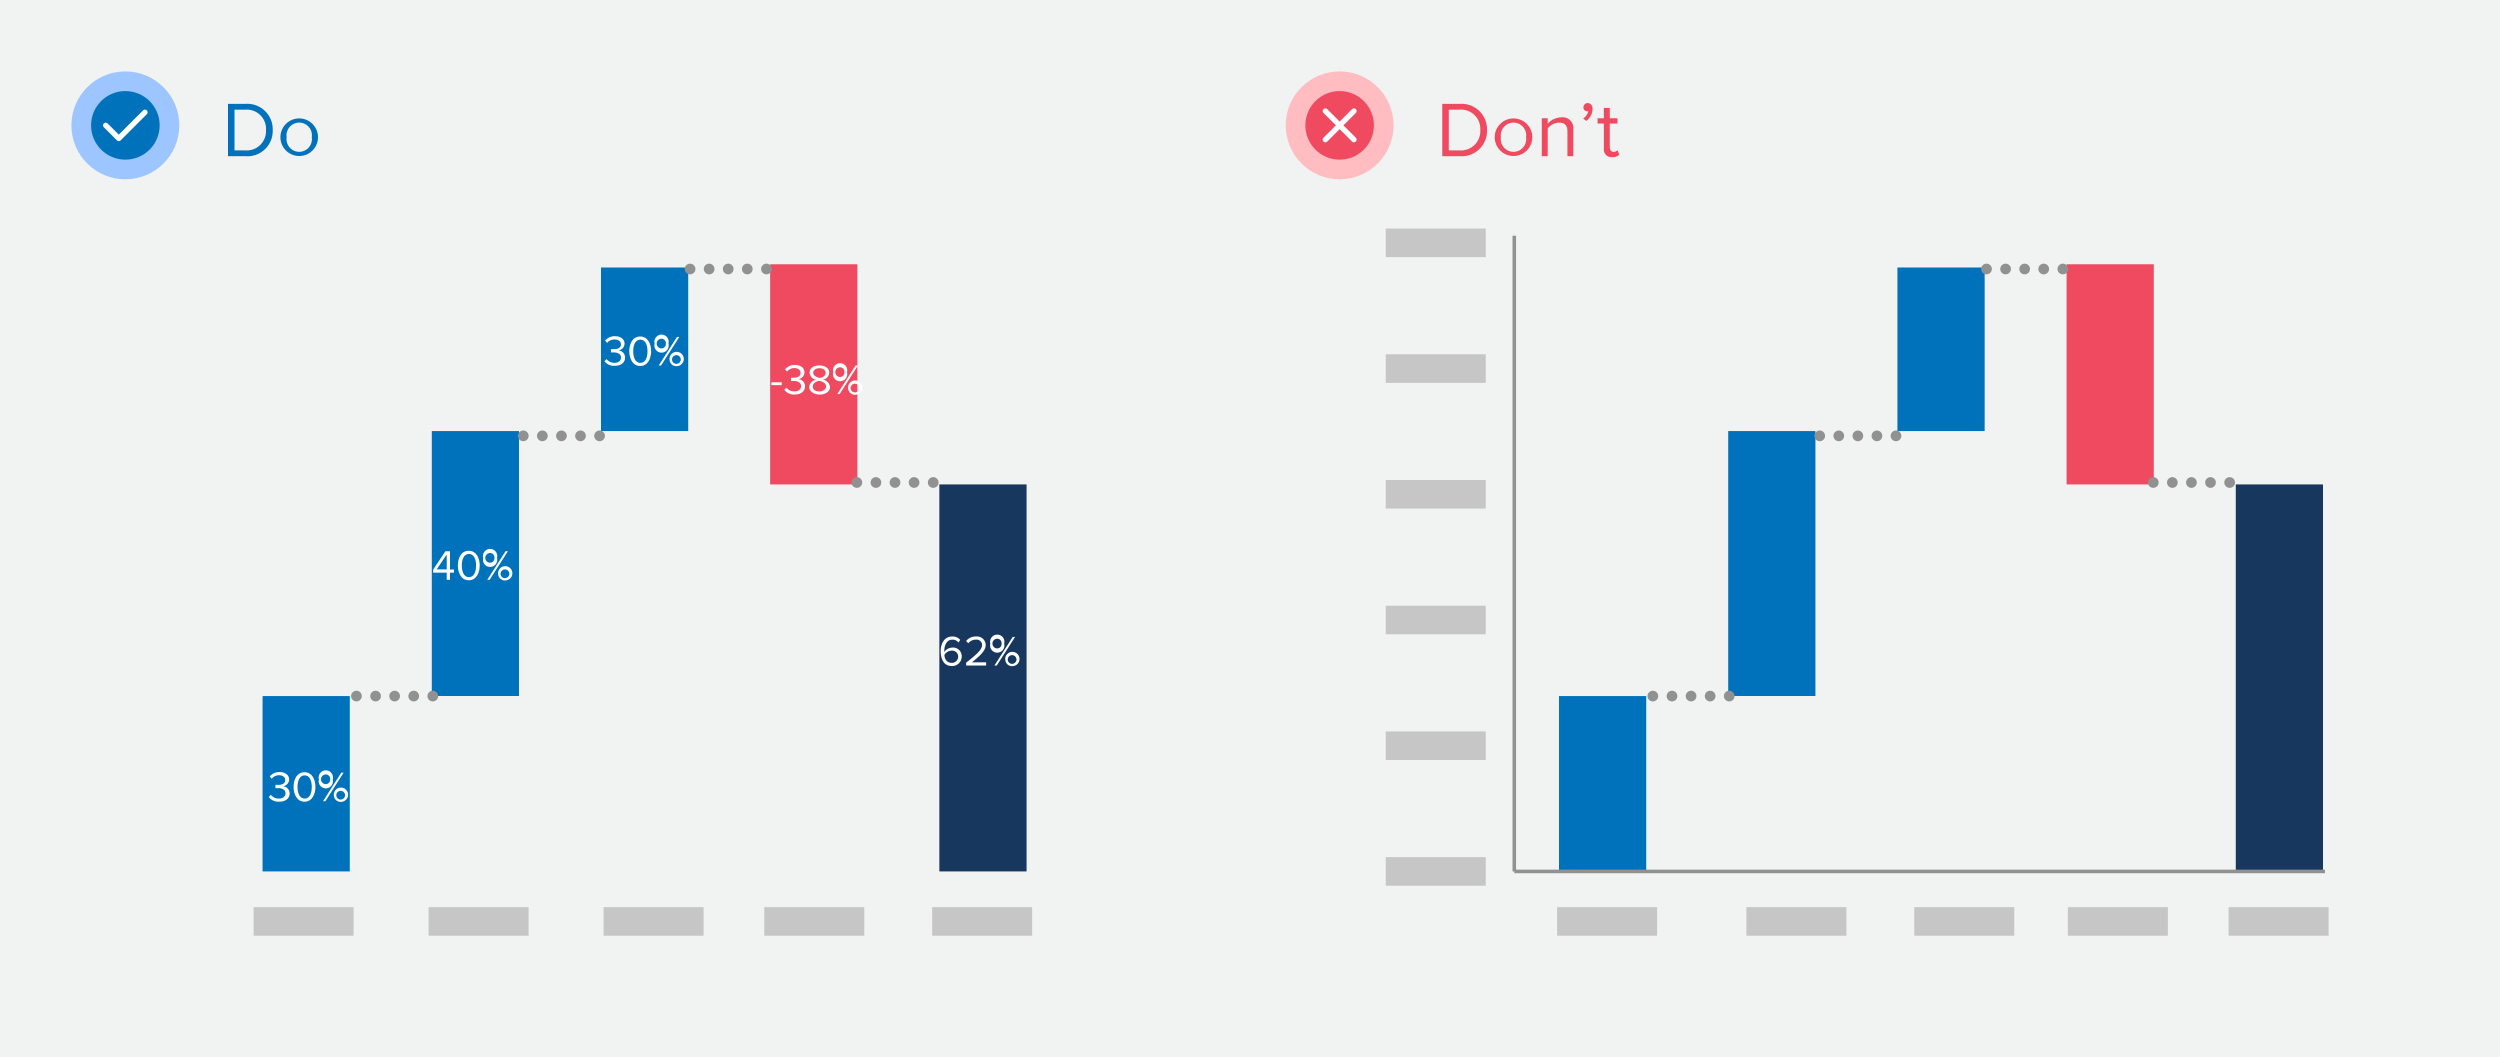 <svg xmlns="http://www.w3.org/2000/svg" width="350" height="148" viewBox="0 0 350 148"><rect width="350" height="148" fill="#f1f2f2"/><path d="M31.92,21.87V14.54h2.5a3.56,3.56,0,0,1,3.76,3.67,3.54,3.54,0,0,1-3.76,3.66Zm5.32-3.66a2.69,2.69,0,0,0-2.82-2.86H32.83v5.71h1.59A2.7,2.7,0,0,0,37.24,18.21Z" fill="#0072bc"/><path d="M39.26,19.21a2.63,2.63,0,1,1,5.26,0,2.63,2.63,0,1,1-5.26,0Zm4.39,0a1.78,1.78,0,1,0-3.52,0,1.78,1.78,0,1,0,3.52,0Z" fill="#0072bc"/><circle cx="17.55" cy="17.55" r="7.55" fill="#9dc5ff"/><circle cx="17.55" cy="17.55" r="4.8" fill="#0072bc"/><polyline points="14.8 17.55 16.63 19.38 20.29 15.72" fill="none" stroke="#fff" stroke-linecap="round" stroke-linejoin="round" stroke-width="0.75"/><path d="M201.92,21.87V14.54h2.5a3.56,3.56,0,0,1,3.76,3.67,3.54,3.54,0,0,1-3.76,3.66Zm5.32-3.66a2.69,2.69,0,0,0-2.82-2.86h-1.59v5.71h1.59A2.7,2.7,0,0,0,207.24,18.21Z" fill="#ef4a60"/><path d="M209.26,19.21a2.63,2.63,0,1,1,5.26,0,2.63,2.63,0,1,1-5.26,0Zm4.39,0a1.78,1.78,0,1,0-3.52,0,1.78,1.78,0,1,0,3.52,0Z" fill="#ef4a60"/><path d="M219.44,21.87V18.4c0-.95-.48-1.23-1.19-1.23a2.06,2.06,0,0,0-1.57.82v3.88h-.83V16.56h.83v.77a2.58,2.58,0,0,1,1.9-.9,1.5,1.5,0,0,1,1.68,1.71v3.73Z" fill="#ef4a60"/><path d="M222.07,16.93l-.42-.35a1.65,1.65,0,0,0,.71-1l-.15,0a.53.53,0,0,1-.53-.56.6.6,0,0,1,.58-.59c.38,0,.7.3.7.84A2.14,2.14,0,0,1,222.07,16.93Z" fill="#ef4a60"/><path d="M224.54,20.76V17.29h-.88v-.73h.88V15.11h.83v1.45h1.08v.73h-1.08v3.29c0,.4.18.68.53.68a.75.75,0,0,0,.56-.23l.24.63a1.32,1.32,0,0,1-1,.34A1.08,1.08,0,0,1,224.54,20.76Z" fill="#ef4a60"/><circle cx="187.55" cy="17.55" r="7.55" fill="#ffbcc1"/><circle cx="187.55" cy="17.55" r="4.8" fill="#ef4a60"/><line x1="189.55" y1="15.55" x2="185.55" y2="19.55" fill="none" stroke="#fff" stroke-linecap="round" stroke-linejoin="round" stroke-width="0.75"/><line x1="189.55" y1="19.55" x2="185.55" y2="15.55" fill="none" stroke="#fff" stroke-linecap="round" stroke-linejoin="round" stroke-width="0.75"/><rect x="36.76" y="97.45" width="12.21" height="24.55" fill="#0072bc"/><rect x="60.45" y="60.35" width="12.21" height="37.09" fill="#0072bc"/><rect x="84.14" y="37.45" width="12.21" height="22.9" fill="#0072bc"/><rect x="107.82" y="37" width="12.21" height="30.82" fill="#ef4a60"/><rect x="131.51" y="67.82" width="12.21" height="54.18" fill="#18375f"/><line x1="49.9" y1="97.45" x2="49.9" y2="97.45" fill="none" stroke="#919191" stroke-linecap="round" stroke-linejoin="round" stroke-width="1.5"/><line x1="52.58" y1="97.45" x2="59.26" y2="97.45" fill="none" stroke="#919191" stroke-linecap="round" stroke-linejoin="round" stroke-width="1.5" stroke-dasharray="0 2.67"/><line x1="60.59" y1="97.45" x2="60.59" y2="97.45" fill="none" stroke="#919191" stroke-linecap="round" stroke-linejoin="round" stroke-width="1.5"/><line x1="73.26" y1="61.02" x2="73.26" y2="61.02" fill="none" stroke="#919191" stroke-linecap="round" stroke-linejoin="round" stroke-width="1.5"/><line x1="75.93" y1="61.02" x2="82.61" y2="61.02" fill="none" stroke="#919191" stroke-linecap="round" stroke-linejoin="round" stroke-width="1.5" stroke-dasharray="0 2.67"/><line x1="83.94" y1="61.02" x2="83.94" y2="61.02" fill="none" stroke="#919191" stroke-linecap="round" stroke-linejoin="round" stroke-width="1.5"/><line x1="96.61" y1="37.66" x2="96.61" y2="37.66" fill="none" stroke="#919191" stroke-linecap="round" stroke-linejoin="round" stroke-width="1.5"/><line x1="99.28" y1="37.66" x2="105.96" y2="37.66" fill="none" stroke="#919191" stroke-linecap="round" stroke-linejoin="round" stroke-width="1.5" stroke-dasharray="0 2.67"/><line x1="107.3" y1="37.66" x2="107.3" y2="37.66" fill="none" stroke="#919191" stroke-linecap="round" stroke-linejoin="round" stroke-width="1.5"/><line x1="119.96" y1="67.55" x2="119.96" y2="67.55" fill="none" stroke="#919191" stroke-linecap="round" stroke-linejoin="round" stroke-width="1.5"/><line x1="122.63" y1="67.55" x2="129.31" y2="67.55" fill="none" stroke="#919191" stroke-linecap="round" stroke-linejoin="round" stroke-width="1.5" stroke-dasharray="0 2.67"/><line x1="130.65" y1="67.55" x2="130.65" y2="67.55" fill="none" stroke="#919191" stroke-linecap="round" stroke-linejoin="round" stroke-width="1.5"/><rect x="35.5" y="127" width="14" height="4" fill="#c6c6c6"/><rect x="60" y="127" width="14" height="4" fill="#c6c6c6"/><rect x="84.5" y="127" width="14" height="4" fill="#c6c6c6"/><rect x="107" y="127" width="14" height="4" fill="#c6c6c6"/><rect x="130.5" y="127" width="14" height="4" fill="#c6c6c6"/><path d="M37.63,111.58l.29-.31a1.39,1.39,0,0,0,1.11.53c.59,0,.94-.3.94-.75s-.41-.71-1-.71h-.41v-.46H39c.51,0,.93-.2.93-.66s-.4-.69-.89-.69a1.33,1.33,0,0,0-1,.49l-.28-.31a1.7,1.7,0,0,1,1.37-.62c.77,0,1.35.39,1.35,1.06a1,1,0,0,1-.86.93,1,1,0,0,1,.93,1c0,.67-.54,1.15-1.42,1.15A1.67,1.67,0,0,1,37.63,111.58Z" fill="#fff"/><path d="M41.1,110.17c0-1,.43-2.06,1.53-2.06s1.53,1.09,1.53,2.06-.44,2.07-1.53,2.07S41.1,111.14,41.1,110.17Zm2.55,0c0-.79-.26-1.62-1-1.62s-1,.83-1,1.62.26,1.63,1,1.63S43.65,111,43.65,110.17Z" fill="#fff"/><path d="M44.65,109.11a1,1,0,1,1,1.93,0,1,1,0,1,1-1.93,0Zm1.57,0a.62.62,0,0,0-.6-.69.68.68,0,0,0,0,1.36A.62.62,0,0,0,46.22,109.11Zm-1,3.06,2.56-4h.33l-2.56,4Zm1.51-.91a1,1,0,1,1,1,1A.94.94,0,0,1,46.74,111.26Zm1.57,0a.61.61,0,1,0-.61.68A.63.63,0,0,0,48.31,111.26Z" fill="#fff"/><path d="M62.54,81.17v-1h-1.9v-.42l1.71-2.57H63v2.55h.56v.44H63v1Zm0-3.54-1.41,2.09h1.41Z" fill="#fff"/><path d="M64.1,79.17c0-1,.43-2.06,1.53-2.06s1.53,1.09,1.53,2.06-.44,2.07-1.53,2.07S64.1,80.14,64.1,79.17Zm2.55,0c0-.79-.26-1.62-1-1.62s-1,.83-1,1.62.26,1.63,1,1.63S66.65,80,66.65,79.17Z" fill="#fff"/><path d="M67.65,78.11a1,1,0,1,1,1.93,0,1,1,0,1,1-1.93,0Zm1.57,0a.62.62,0,0,0-.6-.69.68.68,0,0,0,0,1.36A.62.62,0,0,0,69.22,78.11Zm-1,3.06,2.56-4h.33l-2.56,4Zm1.51-.91a1,1,0,1,1,1,1A.94.94,0,0,1,69.74,80.26Zm1.57,0a.61.61,0,1,0-.61.68A.63.63,0,0,0,71.31,80.26Z" fill="#fff"/><path d="M84.63,50.58l.29-.31A1.39,1.39,0,0,0,86,50.8c.59,0,.94-.3.94-.75s-.41-.71-1-.71h-.41v-.46H86c.51,0,.93-.2.93-.66s-.4-.69-.89-.69A1.33,1.33,0,0,0,85,48l-.28-.31a1.7,1.7,0,0,1,1.37-.62c.77,0,1.35.39,1.35,1.06a1,1,0,0,1-.86.93,1,1,0,0,1,.93,1c0,.67-.54,1.15-1.42,1.15A1.67,1.67,0,0,1,84.63,50.58Z" fill="#fff"/><path d="M88.1,49.17c0-1,.43-2.06,1.53-2.06s1.53,1.09,1.53,2.06-.44,2.07-1.53,2.07S88.1,50.14,88.1,49.17Zm2.55,0c0-.79-.26-1.62-1-1.62s-1,.83-1,1.62.26,1.63,1,1.63S90.65,50,90.65,49.17Z" fill="#fff"/><path d="M91.65,48.11a1,1,0,1,1,1.93,0,1,1,0,1,1-1.93,0Zm1.57,0a.62.62,0,0,0-.6-.69.68.68,0,0,0,0,1.36A.62.62,0,0,0,93.22,48.11Zm-1,3.06,2.56-4h.33l-2.56,4Zm1.51-.91a1,1,0,1,1,1,1A.94.94,0,0,1,93.74,50.26Zm1.57,0a.61.61,0,1,0-.61.68A.63.63,0,0,0,95.31,50.26Z" fill="#fff"/><path d="M108,53.92v-.4h1.44v.4Z" fill="#fff"/><path d="M109.81,54.58l.29-.31a1.39,1.39,0,0,0,1.11.53c.59,0,.94-.3.94-.75s-.41-.71-1-.71h-.41v-.46h.41c.51,0,.93-.2.93-.66s-.4-.69-.89-.69a1.33,1.33,0,0,0-1,.49l-.28-.31a1.7,1.7,0,0,1,1.37-.62c.77,0,1.35.39,1.35,1.06a1,1,0,0,1-.86.93,1,1,0,0,1,.93,1c0,.67-.54,1.15-1.42,1.15A1.67,1.67,0,0,1,109.81,54.58Z" fill="#fff"/><path d="M113.29,54.16a1.17,1.17,0,0,1,.95-1,1.06,1.06,0,0,1-.89-1c0-.72.7-1,1.37-1s1.37.32,1.37,1a1.06,1.06,0,0,1-.89,1,1.17,1.17,0,0,1,1,1c0,.67-.65,1.08-1.43,1.08S113.29,54.84,113.29,54.16Zm2.36-.06c0-.52-.69-.74-.93-.77s-.93.25-.93.77.43.7.93.7S115.65,54.53,115.65,54.1Zm-.06-1.89c0-.41-.39-.66-.87-.66s-.87.25-.87.66.63.65.87.69S115.59,52.7,115.59,52.21Z" fill="#fff"/><path d="M116.65,52.11a1,1,0,1,1,1.93,0,1,1,0,1,1-1.93,0Zm1.57,0a.62.62,0,0,0-.6-.69.68.68,0,0,0,0,1.36A.62.62,0,0,0,118.22,52.11Zm-1,3.06,2.56-4h.33l-2.56,4Zm1.51-.91a1,1,0,1,1,1,1A.94.94,0,0,1,118.74,54.26Zm1.57,0a.61.61,0,1,0-.61.68A.63.63,0,0,0,120.31,54.26Z" fill="#fff"/><path d="M131.7,91.17c0-1.08.5-2.06,1.63-2.06a1.35,1.35,0,0,1,1.1.48l-.25.37a1,1,0,0,0-.85-.41c-.78,0-1.13.79-1.13,1.57v.16a1.44,1.44,0,0,1,1.13-.62,1.21,1.21,0,0,1,1.31,1.27,1.32,1.32,0,0,1-1.4,1.31C132.12,93.24,131.7,92.26,131.7,91.17Zm2.44.78a.83.83,0,0,0-.92-.86,1.22,1.22,0,0,0-1,.59c0,.5.3,1.12,1,1.12A.87.87,0,0,0,134.14,92Z" fill="#fff"/><path d="M135.26,93.17v-.4c1.44-1.13,2.23-1.8,2.23-2.48a.76.76,0,0,0-.84-.74,1.34,1.34,0,0,0-1.09.51l-.3-.32a1.69,1.69,0,0,1,1.39-.63A1.22,1.22,0,0,1,138,90.29c0,.81-.83,1.55-1.94,2.44h2v.44Z" fill="#fff"/><path d="M138.65,90.11a1,1,0,1,1,1.93,0,1,1,0,1,1-1.93,0Zm1.57,0a.62.62,0,0,0-.6-.69.68.68,0,0,0,0,1.36A.62.62,0,0,0,140.22,90.11Zm-1,3.06,2.56-4h.33l-2.56,4Zm1.51-.91a1,1,0,1,1,1,1A.94.94,0,0,1,140.74,92.26Zm1.57,0a.61.61,0,1,0-.61.68A.63.63,0,0,0,142.31,92.26Z" fill="#fff"/><rect x="218.26" y="97.45" width="12.21" height="24.55" fill="#0072bc"/><rect x="241.95" y="60.35" width="12.21" height="37.09" fill="#0072bc"/><rect x="265.64" y="37.45" width="12.21" height="22.9" fill="#0072bc"/><rect x="289.32" y="37" width="12.21" height="30.82" fill="#ef4a60"/><rect x="313.01" y="67.82" width="12.21" height="54.18" fill="#18375f"/><line x1="231.4" y1="97.45" x2="231.4" y2="97.45" fill="none" stroke="#919191" stroke-linecap="round" stroke-linejoin="round" stroke-width="1.5"/><line x1="234.08" y1="97.45" x2="240.76" y2="97.45" fill="none" stroke="#919191" stroke-linecap="round" stroke-linejoin="round" stroke-width="1.5" stroke-dasharray="0 2.67"/><line x1="242.09" y1="97.45" x2="242.09" y2="97.45" fill="none" stroke="#919191" stroke-linecap="round" stroke-linejoin="round" stroke-width="1.5"/><line x1="254.76" y1="61.02" x2="254.76" y2="61.02" fill="none" stroke="#919191" stroke-linecap="round" stroke-linejoin="round" stroke-width="1.5"/><line x1="257.43" y1="61.02" x2="264.11" y2="61.02" fill="none" stroke="#919191" stroke-linecap="round" stroke-linejoin="round" stroke-width="1.5" stroke-dasharray="0 2.67"/><line x1="265.44" y1="61.02" x2="265.44" y2="61.02" fill="none" stroke="#919191" stroke-linecap="round" stroke-linejoin="round" stroke-width="1.5"/><line x1="278.11" y1="37.66" x2="278.11" y2="37.66" fill="none" stroke="#919191" stroke-linecap="round" stroke-linejoin="round" stroke-width="1.5"/><line x1="280.78" y1="37.66" x2="287.46" y2="37.66" fill="none" stroke="#919191" stroke-linecap="round" stroke-linejoin="round" stroke-width="1.5" stroke-dasharray="0 2.67"/><line x1="288.8" y1="37.66" x2="288.8" y2="37.66" fill="none" stroke="#919191" stroke-linecap="round" stroke-linejoin="round" stroke-width="1.5"/><line x1="301.46" y1="67.55" x2="301.46" y2="67.55" fill="none" stroke="#919191" stroke-linecap="round" stroke-linejoin="round" stroke-width="1.5"/><line x1="304.13" y1="67.55" x2="310.81" y2="67.55" fill="none" stroke="#919191" stroke-linecap="round" stroke-linejoin="round" stroke-width="1.5" stroke-dasharray="0 2.67"/><line x1="312.15" y1="67.55" x2="312.15" y2="67.55" fill="none" stroke="#919191" stroke-linecap="round" stroke-linejoin="round" stroke-width="1.5"/><rect x="218" y="127" width="14" height="4" fill="#c6c6c6"/><rect x="194" y="120" width="14" height="4" fill="#c6c6c6"/><rect x="194" y="32" width="14" height="4" fill="#c6c6c6"/><rect x="194" y="49.6" width="14" height="4" fill="#c6c6c6"/><rect x="194" y="67.2" width="14" height="4" fill="#c6c6c6"/><rect x="194" y="84.8" width="14" height="4" fill="#c6c6c6"/><rect x="194" y="102.4" width="14" height="4" fill="#c6c6c6"/><rect x="244.5" y="127" width="14" height="4" fill="#c6c6c6"/><rect x="268" y="127" width="14" height="4" fill="#c6c6c6"/><rect x="289.5" y="127" width="14" height="4" fill="#c6c6c6"/><rect x="312" y="127" width="14" height="4" fill="#c6c6c6"/><line x1="212" y1="33" x2="212" y2="122" fill="none" stroke="#919191" stroke-miterlimit="10" stroke-width="0.5"/><line x1="325.5" y1="122" x2="212" y2="122" fill="none" stroke="#919191" stroke-miterlimit="10" stroke-width="0.5"/></svg>
